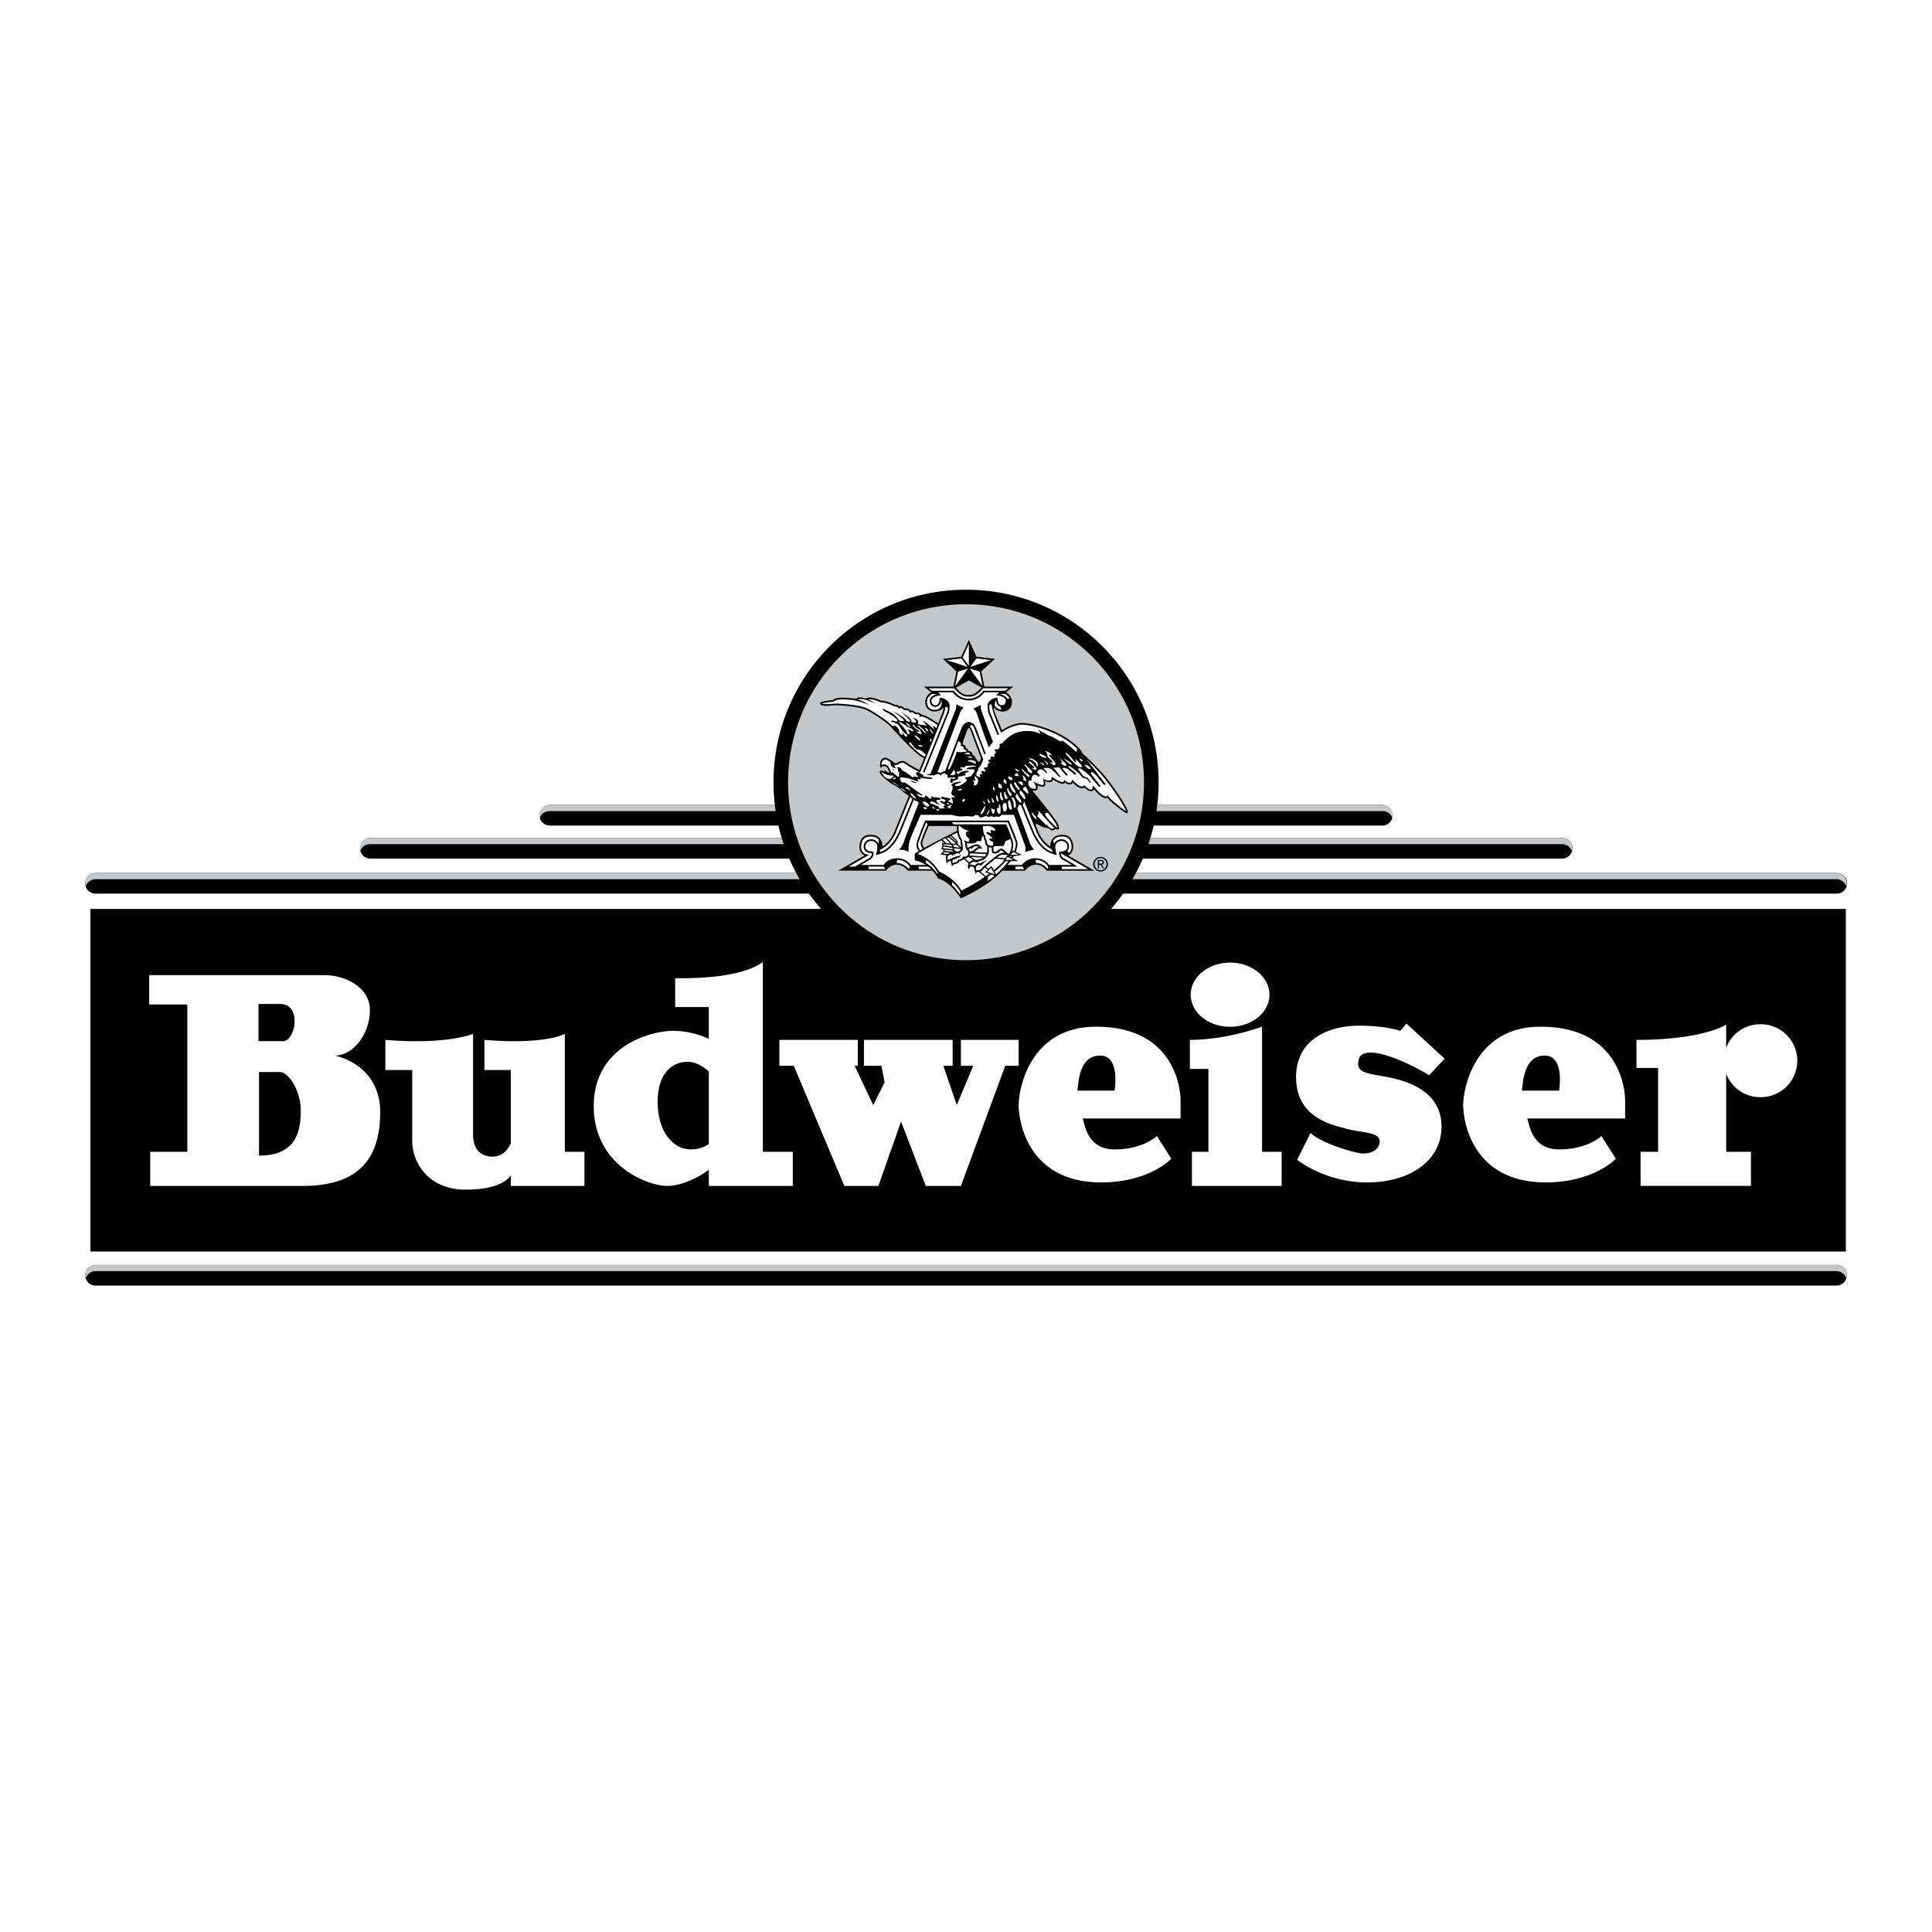 <svg xmlns="http://www.w3.org/2000/svg" width="2500" height="2500" viewBox="0 0 192.756 192.756"><g fill-rule="evenodd" clip-rule="evenodd"><path fill="#fff" d="M0 0h192.756v192.756H0V0z"/><path d="M183.223 87.1h-69.896c.252-.469.482-.95.695-1.441h41.834a1.028 1.028 0 0 0 0-2.058h-41.082c.123-.406.234-.817.33-1.234h22.852a1.03 1.03 0 0 0 0-2.058H115.46c.086-.743.133-1.498.133-2.264 0-10.609-8.6-19.209-19.209-19.209-10.608 0-19.209 8.6-19.209 19.209 0 .766.046 1.521.134 2.264H54.81a1.03 1.03 0 0 0 0 2.058h22.852c.096.417.206.828.329 1.234H36.905a1.03 1.03 0 0 0 0 2.058h41.838c.212.491.444.972.695 1.441H9.533a1.029 1.029 0 1 0 0 2.058h71.18c.376.53.779 1.039 1.207 1.527H9.02v34.181h175.14V90.684h-73.312c.428-.488.83-.997 1.207-1.527h71.17a1.029 1.029 0 1 0-.002-2.057z"/><path d="M14.884 100.219v-2.932h17.494c1.955 0 4.527 1.133 4.527 3.498 0 2.367-1.646 4.529-3.499 4.529 0 0 4.528.822 4.528 5.658s-2.367 7.348-7.718 7.348H14.987v-3.408h3.704v-14.693h-3.807z" fill="#fff"/><path d="M25.792 100.168v3.705h2.47c.617 0 1.132-1.029 1.132-1.955 0-1.338-.72-1.75-1.44-1.75h-2.162zM25.843 115.295c3.807 0 4.167-2.572 4.167-4.527s-1.234-3.809-2.058-3.809h-2.109v8.336z"/><path d="M56.354 114.912v-11.76s-1.955 1.111-8.026.598v3.004h2.634v7.307s-.474 1.338-1.811 1.338c-1.338 0-1.955-.926-1.955-2.162v-10.084s-2.676 1.111-8.747.598v3.004h2.675v7.1c0 2.059 1.543 4.838 5.351 4.838 3.818 0 4.486-1.441 4.486-1.441v1.07h7.347v-3.408h-1.954v-.002zM76.111 114.912V95.949s-1.646 1.75-8.747 1.646v2.881h3.354v3.168c-.661-.303-1.985-.801-3.56-.801-2.264 0-7.923 1.543-7.923 7.512s5.454 7.965 7.306 7.965c1.52 0 3.177-.871 4.178-1.605v1.605h8.376v-3.408h-2.984z" fill="#fff"/><path d="M68.908 114.678c-1.75 0-3.293-1.75-3.293-4.734s1.543-4.012 2.984-4.012c.889 0 1.66.547 2.12.967V114.132c-.375.276-.958.546-1.811.546z"/><path fill="#fff" d="M77.757 103.75v2.584h1.441l5.042 11.986h3.396l2.263-6.422 2.47 6.422h3.499l4.425-11.986h1.338v-2.584h-5.763v2.584h1.236l-1.648 3.918-1.337-3.918h.925v-2.584h-8.849v2.584h1.749l.309 1.654-1.132 2.264-1.852-3.918h.309v-2.584h-7.821zM111.199 114.678c2.883 0 4.221-1.338 4.221-1.338l1.439 2.264s-2.16 2.367-6.996 2.367c-7.307 0-8.232-6.072-8.232-7.719s1.131-7.82 7.717-7.82c8.027 0 8.438 6.482 8.438 7.307v1.852h-9.775c.206.307.307 3.087 3.188 3.087z"/><path d="M107.496 108.812h3.703s.619-3.498-1.439-3.498-2.16 2.573-2.264 3.498z"/><path d="M155.551 114.678c2.881 0 4.219-1.338 4.219-1.338l1.441 2.264s-2.162 2.367-6.998 2.367c-7.305 0-8.232-6.072-8.232-7.719s1.133-7.82 7.719-7.82c8.025 0 8.438 6.482 8.438 7.307v1.852h-9.775c.203.307.307 3.087 3.188 3.087z" fill="#fff"/><path d="M151.846 108.812h3.705s.617-3.498-1.439-3.498c-2.059 0-2.163 2.573-2.266 3.498z"/><path d="M125.916 102.432s-3.5 1.318-7.203 1.318v2.9h1.852v8.262h-1.646v3.408h8.953v-3.408h-1.955v-12.48h-.001zM122.725 102.443c2.17 0 3.93-1.434 3.93-3.201s-1.76-3.201-3.93-3.201-3.928 1.434-3.928 3.201 1.758 3.201 3.928 3.201zM142.586 107.27l1.543-1.646-3.807-3.5-.617.721s-1.441-.514-4.117-.514-6.277 1.131-6.277 5.145 3.5 4.732 5.043 5.145 3.293.309 3.293 1.234c0 .928-.926 1.236-1.646 1.236s-4.219-1.029-5.248-2.059l-1.338 2.676s2.777 2.264 6.998 2.264c4.219 0 7.408-2.162 7.408-5.557 0-3.91-4.115-4.734-5.865-5.043s-2.779-.412-2.367-1.748c.411-1.339 3.704-.31 6.997 1.646zM175.617 102.189a3.634 3.634 0 0 0-3.396 2.342v-2.305s-2.264 1.523-8.951 1.523v2.799h2.16v8.363h-1.75v3.408h11.012v-3.408h-2.471v-7.787a3.638 3.638 0 0 0 3.396 2.342 3.639 3.639 0 1 0 0-7.277z" fill="#fff"/><path d="M183.223 128.26a1.028 1.028 0 1 0 0-2.056H9.533a1.028 1.028 0 1 0 0 2.056h173.69z"/><path d="M9.533 126.82h173.69c.461 0 .846.303.977.721.031-.1.053-.201.053-.309a1.03 1.03 0 0 0-1.029-1.029H9.533a1.03 1.03 0 0 0-1.029 1.029c0 .107.021.209.052.309.132-.418.517-.721.977-.721zM77.307 80.308H54.81a1.03 1.03 0 0 0-1.029 1.029c0 .108.021.211.053.309.132-.417.517-.72.977-.72h22.578a15.813 15.813 0 0 1-.082-.618zM137.955 80.308h-22.496a20.86 20.86 0 0 1-.082.618h22.578c.459 0 .844.304.977.72.031-.098.053-.2.053-.309a1.03 1.03 0 0 0-1.03-1.029zM77.991 83.601H36.905a1.03 1.03 0 0 0-1.029 1.029c0 .108.021.21.052.309.132-.417.517-.72.977-.72h41.282c-.069-.204-.134-.41-.196-.618zM155.855 83.601h-41.082c-.062.208-.127.414-.195.618h41.277c.459 0 .844.304.977.72.031-.098.051-.2.051-.309a1.03 1.03 0 0 0-1.028-1.029zM79.438 87.1H9.533c-.568 0-1.029.46-1.029 1.029 0 .108.021.21.052.309.132-.417.517-.721.977-.721h70.251a19.508 19.508 0 0 1-.346-.617zM183.223 87.1h-69.896c-.111.208-.227.414-.346.617h70.242c.461 0 .846.304.977.721.031-.099.053-.201.053-.309a1.03 1.03 0 0 0-1.03-1.029zM96.382 95.798c9.805 0 17.754-7.949 17.754-17.754 0-9.805-7.949-17.754-17.754-17.754s-17.754 7.95-17.754 17.754c0 9.806 7.949 17.754 17.754 17.754z" fill="#c6c7c9"/><path d="M112.453 80.734c-.191-.447-.998-1.755-2.018-3.048-.914-1.163-2.26-2.373-2.484-2.573 0-.151-.172-.335-.404-.569-1.682-1.68-4.506-2.407-5.576-2.407-.846 0-1.736.527-2.014.706l-.596-1.464c-.121-.304-.23-.575-.189-.792.25.358.695.401.893.401.117 0 .41-.025.641-.256.172-.172.26-.409.26-.705 0-.534-.385-.831-.598-.955l.736-.571h-2.895l-.305-1.519 1.354-1.247-1.828-.212-.767-1.673-.767 1.673-1.828.212 1.354 1.247-.306 1.519h-2.939l.737.571c-.213.124-.597.421-.597.955 0 .296.087.533.259.705a.916.916 0 0 0 .639.256c.198 0 .644-.043.894-.401.041.217-.067.488-.188.792l-.318.8c-.334-.236-1.262-.864-1.671-.865l-.008-.022c-.057-.132-.24-.195-.574-.199-.081-.076-.293-.254-.453-.205a.248.248 0 0 0-.038.017.415.415 0 0 0-.097-.112c-.111-.091-.269-.125-.465-.101-.182-.152-.413-.305-.539-.226l-.014.011c-.091-.089-.237-.162-.456-.157-.124-.065-.812-.41-1.4-.418-.17-.081-1.084-.497-1.506-.208-.388-.127-.77-.182-.938.006 0 0-.231-.008-.387-.027-1.035-.126-1.697-.069-1.969.17-1.258.132-1.259.262-1.259.331a.18.18 0 0 0 .061.135c.165.151.659.123 1.239.073.124-.011.232-.02.288-.02.251 0 2.319.104 3.075.492.74.38 1.963 1.217 2.297 1.571l.201.219c1.093 1.199 2.596 2.791 3.208 3.005l-.476 1.171c-.171-.089-1.071-.558-1.264-.727-.252-.22-.601-.223-.911-.005-.169.118-.236.067-.384-.045-.04-.03-.22-.15-.265-.18-.197-.129-.401-.264-.584-.264a.502.502 0 0 0-.379.2c-.097.124-.189.442-.095.831.038-.086.296-.25.499-.172.227.086.357.476.406.632l-.235-.061-.287-.253.044.191-.42-.107-.062.125c-.061.076.024.285.586.768.412.353.673.488.845.578.072.037.123.063.16.092.048.039.115.082.192.131.152.097.342.219.466.36.123.141.33.285.531.424l.106.074c-.211.523-1.108 2.746-1.376 3.428-.286.726-.723 1.289-1.252 1.623.001-.196-.035-.552-.272-.824-.203-.233-.508-.351-.906-.351-.719 0-1.115.436-1.115 1.226 0 .309.139.683.512.835l-2.632 1.515h4.77c.004-.006.388-.595 1.056-.595.671 0 1.111.588 1.115.595h2.451c.379.407.556.768.559.775 1.233.321 2.277 1.976 2.287 1.992 1.577-.713 2.769-1.521 3.54-2.197l.102.038-.047-.086c.203-.18.379-.362.531-.517h2.26c.004-.006.443-.601 1.115-.601.668 0 1.053.595 1.057.601h4.77l-2.633-1.521c.373-.152.512-.526.512-.835 0-.411-.107-.727-.32-.939-.189-.19-.457-.287-.793-.287-.398 0-.703.118-.906.351-.238.272-.273.627-.273.824-.527-.334-.965-.897-1.252-1.623a68.745 68.745 0 0 0-.234-.592.454.454 0 0 0 .219-.033c.502.382.969.405 1.078.405.137.152.271.228.408.226.154-.001.258-.104.312-.176.158.111.238.111.297.069.098-.071.072-.237-.086-.573-.229-.482-2.121-2.796-2.547-3.316.24.062.402.042.49-.061.1-.115.066-.297.014-.441.381.164.619.181.74.052.113-.121.072-.331.01-.5.279.142.502.173.662.093a.385.385 0 0 0 .182-.206c.529.345.9.471 1.104.375a.26.26 0 0 0 .088-.068c.215.151.404.204.564.156a.411.411 0 0 0 .217-.161c.354.375.664.562.926.555a.431.431 0 0 0 .223-.065c.32.3.57.413.764.345a.34.34 0 0 0 .191-.178c.484.592.883.889 1.188.884a.36.36 0 0 0 .154-.036c.238.392 1.32 1.161 1.396 1.218.352.263.496.366.596.288.075-.06.044-.18-.034-.365z"/><path d="M96.663 67.884l1.261.709c-.625.744-.975.744-1.284.744-.307 0-.652 0-1.268-.727l1.291-.726z" fill="#c6c7c9"/><path d="M92.621 86.465h-.994l.083.251h1.199a2.911 2.911 0 0 0-.288-.251zM87.643 83.749c-.17-.195-.433-.293-.779-.293-.292 0-.519.08-.676.238-.18.18-.271.456-.271.821 0 .106.027.639.57.725l.232.037-2.034 1.185.621.004s.964-.604 1.379-.826a.548.548 0 0 0 .297-.514c-.291-.011-.508-.086-.647-.225a.599.599 0 0 1-.168-.442c0-.453.383-.724.752-.724.21 0 .432.092.58.239a.668.668 0 0 1 .151.228l.03-.406a.85.85 0 0 0-.037-.047zM90.809 79.514c-.237.585-1.099 2.722-1.36 3.387-.358.91-.948 1.58-1.661 1.886l.011.23c.166-.061.279-.117.281-.118l.002-.001.002-.001c.709-.304 1.29-1.179 1.572-1.836.317-.74 1.31-3.208 1.373-3.365-.04-.032-.186-.156-.22-.182zM88.2 86.465h-1.567l.042.25h1.621l-.096-.25zM90.746 86.421c-.014-.026-.353-.625-1.235-.625l-.056.306c.666 0 1.101.478 1.211.613l.104-.251-.024-.043z" fill="#fff"/><path d="M106.059 85.786a.722.722 0 0 1-.377-.758l.012-.068h.07c.48 0 .723-.169.723-.502a.53.53 0 0 0-.152-.38.62.62 0 0 0-.432-.177.669.669 0 0 0-.461.19.505.505 0 0 0-.152.367c0 .397.105.708.107.711l.051.146-.15-.037a3.392 3.392 0 0 1-.629-.229c-.754-.325-1.363-1.238-1.656-1.923-.23-.539-.811-1.967-1.145-2.8a.519.519 0 0 1-.199-.062 2.259 2.259 0 0 1-.168.417c.258.707 1.199 3.278 1.271 3.471.084.223.391.641.391.641-.195-.028-.893.223-.893.223.027-.111.084-.418 0-.641a1117.48 1117.48 0 0 1-1.113-3.079h-1.199c-.107.104-.248.206-.379.198a.232.232 0 0 1-.15-.066.461.461 0 0 1-.27.087.358.358 0 0 1-.232-.1c-.088.044-.252.109-.396.064a.281.281 0 0 1-.141-.099c-.168.09-.494.238-.652.146a.19.19 0 0 1-.092-.174l-.334-.056-.139.125c-.084.083-.641 0-.641 0-.252.029-.642.029-.642.029-.362.028-.947-.153-.947-.153H91.85s-.919 2.048-1.087 2.577c-.167.53-.111 1.115-.111 1.115s-.501-.279-.975-.195c0 0 .362-.362.501-.809.13-.415 1.324-3.467 1.486-3.881-.074-.092-.146-.156-.177-.159 0 0-.183-.046-.321-.144-.148.369-1.056 2.623-1.357 3.325-.293.685-.903 1.598-1.656 1.923a3.392 3.392 0 0 1-.629.229l-.15.037.051-.146c0-.003.106-.313.106-.711a.512.512 0 0 0-.151-.367.67.67 0 0 0-.461-.19.622.622 0 0 0-.432.177.528.528 0 0 0-.153.38c0 .138.039.243.12.324.117.117.326.178.605.178l.083.068a.725.725 0 0 1-.377.758c-.257.137-.629.361-.874.511h2.265c.102-.156.502-.668 1.356-.668.854 0 1.254.513 1.356.668h1.519a3.427 3.427 0 0 0-1.056-.448l-.064-.015v-.669l.395-.24c-.089-.125-.228-.362-.228-.633 0-.368.756-2.168.843-2.373l.021-.051h8.352l.023.049c.086.193.842 1.894.842 2.263 0 .296-.119.655-.172.801l.58.316-.789.12-.105.191.574.306h-.752a7.648 7.648 0 0 0-.334.384h1.439c.102-.156.502-.668 1.355-.668.855 0 1.254.513 1.357.668h2.264a19.357 19.357 0 0 0-.873-.512z" fill="#fff"/><path d="M100.209 85.739l-.889-.074c-.131.101-.695.562-.865.721l-.002.002-.002.001-.104.089.279.185.287-.274.238.436c.414-.332.732-.626.986-.911h-.049l.121-.175zM94.096 85.161l.435.043v.002a.598.598 0 0 1 .351-.117l-.666-.065-.12.137zM100.918 84.188l-.002-.008c0-.077-.051-.256-.127-.482a1.564 1.564 0 0 1-.359.171c-.062.021-.166.109-.166.171 0 .129-.158.36-.172.382-.064-.027-.52-.018-.859.006a.953.953 0 0 1-.133.077c.008.116.025.335.025.437.035.035.16.045.219.045.035 0 .084-.042.145-.094.059-.049.131-.11.23-.172.221-.139.449.049.549.177l.252.21.152.075c.193-.352.275-.686.246-.995zM96.774 85.148a.907.907 0 0 1-.053.198l1.522.113c.064-.083.127-.181.193-.264l-1.662-.047zM96.844 85.48l.488.324c.098-.01.262-.039.289-.048.131-.034.434-.114.504-.167l.014-.013-1.295-.096zM98.484 84.423c-.137-.096-.172-.277-.199-.425-.018-.085-.033-.173-.064-.212a.391.391 0 0 1-.076-.255c-.004-.077-.018-.103-.061-.137-.004-.004-.002-.002 0 0-.029.015-.09.136-.137.229l-.07.315-.076-.011c-.176-.025-.342-.003-.357.032-.07.176-.391.19-.771.19h-.01a.53.53 0 0 1-.191-.039c.004.037.004.07.004.095 0 .08.021.276.063.391l.443-.222c.411-.209.723-.16.928.147l.1.149-.18-.02c-.096-.01-.207 0-.229.021-.062.091-.33.274-.412.328l-.004.003 1.291.066c.022-.147.024-.408.008-.645zM100.715 85.438l-.002.003.166.088.066-.106-.23.015zM101.09 85.008l-.262.297.818-.055-.556-.242zM92.548 82.244l-.141-.209c-.245.582-.808 1.982-.808 2.257 0 .232.13.443.205.546l.256-.151c-.08-.111-.21-.327-.21-.562 0-.316.698-1.881.698-1.881z" fill="#fff"/><path d="M100.541 82.035h-5.584l.181.209h5.261l.021.051c.068.16.664 1.571.664 1.886v-.008a1.7 1.7 0 0 1-.127.795l.098-.11.133.057c.051-.142.16-.472.16-.734 0-.275-.807-2.146-.807-2.146zM94.666 83.544l-.034.03h-.191l.53.599h.403l-.708-.629zM95.412 83.958l-.582-.557-.069.06.658.586-.007-.089zM95.474 84.298h-.414l.142.213.545.061-.273-.274zM95.202 84.637l-.043.086.3.252c.097-.027.164-.042.205-.043.037-.007.138-.105.229-.218l-.691-.077z" fill="#fff"/><path d="M95.81 83.826c-.163-.189-.249-.478-.294-.754-.185.077-.38.164-.581.258l.598.571.027.307.337.337-.087-.719z" fill="#fff"/><path d="M95.469 82.411h-2.812c-.265.595-.639 1.507-.639 1.713 0 .198.122.389.188.478.547-.319 2.922-1.552 3.287-1.701a4.297 4.297 0 0 1-.024-.49z" fill="#c6c7c9"/><path d="M94.322 83.629l-.289.148.415.349.342.032-.468-.529zM94.907 84.295l-.784-.073.012.1.896.161-.124-.188zM94.125 84.447l-.049.18.941.099.055-.109-.947-.17zM95.024 84.853l-.795-.083.018.132.886.07-.109-.119zM96.628 85.488a.535.535 0 0 1-.38.15l.47.395a.634.634 0 0 1 .231-.176c.033-.011.095-.02.187-.031l-.508-.338zM98.283 87.019l.262-.26-.293-.193c-.084.08-.168.166-.201.221-.049.083-.145.133-.24.163l.551.463c.111-.078.225-.157.336-.239l-.415-.155zM99.986 85.275a3.201 3.201 0 0 0-.162.041 5.86 5.86 0 0 0-.357.235l.824.068.203-.295.072.037.035-.056-.615-.03zM100.535 85.488l-.207.301h.772l-.565-.301z" fill="#fff"/><path d="M97.676 87s-.141-.007-.164-.006c-.037.019-.186.123-.229.25a.57.57 0 0 0-.033-.36l.002.002c-.061-.062-.068-.18-.059-.292l-.123-.104a.847.847 0 0 1-.185-.062c-.026.002-.099.073-.15.16l-.107.181-.047-.205a.577.577 0 0 1 .064-.431l-.507-.426c-.129.149-.331.202-.432.219-.075.223-.367.281-.515.311l-.01.002c-.051.011-.174.129-.184.208-.002-.014-.138-.36-.138-.587 0-.007-.001-.003-.001 0a1.218 1.218 0 0 0-.311.168l-.107.085-.027-.135c-.009-.045-.081-.461.013-.649.002-.004.001-.001 0 0l-.589-.069.286-.321-.022-.184-.187-.02.1-.366-.036-.288.25.023-.315-.265a48.365 48.365 0 0 0-2.365 1.345c.426.151 1.504.628 2.144 1.77.215.093 1.604.731 2.234 1.905a21.537 21.537 0 0 0 2.328-1.376L97.676 87zM98.885 86.596l-.375.373.726.27-.351-.643zM100.338 85.914a8.14 8.14 0 0 1-1.104 1.06l.145.265c.762-.682 1.139-1.209 1.217-1.324h-.258v-.001zM105.371 82.238c-.078-.165-.371-.568-.734-1.041-.117-.179-.537-.153-.295.231.223.271.523.62.799.881.209.198.311.26.355.279-.004-.044-.027-.144-.125-.35zM105.025 82.43a8.287 8.287 0 0 1-.525-.557c-.211-.229-.795-.897-.879-.981s.041.125-.021.292-.125.251-.125.251.863.817.971.988c-.045-.083-.033-.205-.086-.306.275.523.543.562.635.561.088 0 .15-.067.184-.113a2.912 2.912 0 0 1-.154-.135zM95.295 68.462l.29-1.445.994-.323-1.284 1.768zM95.914 65.69l.614.846-2.079-.676 1.465-.17zM96.747 66.694l.993.323.291 1.445-1.284-1.768zM96.798 66.536l.614-.846 1.465.17-2.079.676zM96.663 66.437l-.615-.846.615-1.34v2.186zM96.098 74.734l.053-.095c.024-.044.019-.069.012-.083-.031-.068-.345-.151-.345-.151l.055-.099c.022-.042.002-.107-.009-.147-.001.003-.003.007 0 0a.814.814 0 0 0-.24-.229l-1.062 2.788c.032.009.071.023.116.038.125.042.605-1.295.647-1.358.042-.062.062-.167.104-.313.042-.146.167-.062.271-.042s.606-.042.746-.066c.02-.145-.348-.243-.348-.243z" fill="#fff"/><path d="M96.954 73.176c-.128-.354-.222-.533-.281-.532h-.023c-.061-.001-.155.177-.28.531 0 0-.222.653-.328.939a.317.317 0 0 1 .013.175c.323.042.288.278.277.338.124.049.262.146.281.295.405.049.446.366.438.408.102.049.264.154.285.318.066.078.195.239.273.381a.61.61 0 0 0 .098-.048c.105-.062.127-.167.146-.292.006-.028.014-.044.023-.052-.214-.564-.786-2.081-.922-2.461z" fill="#c6c7c9"/><path d="M100.67 69.585c-.057-.114-.258-.278-.367-.345h-.555c.201.048.594.24.689.403.079.133.315.106.233-.058zM93.907 69.791c-.014.261-.083.457-.207.58a.537.537 0 0 1-.396.152.508.508 0 0 1-.369-.147.639.639 0 0 1-.174-.454c0-.43.503-.614.772-.678h-.569c-.188.117-.479.36-.479.783 0 .25.071.448.21.587a.75.75 0 0 0 .521.207c.073 0 .186-.006.308-.039-.001.001.597-.156.383-.991zM98.078 68.669c-.639.772-1.029.835-1.438.835-.408 0-.799-.063-1.438-.835h-2.537l.313.244h2.198c.004.008.481.801 1.463.801.983 0 1.459-.794 1.463-.801h2.203l.309-.244h-2.536zM99.807 70.502a.495.495 0 0 1-.227-.131c-.113-.113-.18-.284-.201-.512-.092.139-.145.48-.145.48.139.329.459.446.682.472l-.109-.309zM99.232 82.676c-.061-.092-.291-.193-.486-.265h-.682c.014.407.076.79.135.84.104.083.107.188.111.273.004.07.008.115.041.157.057.071.076.175.098.285.027.14.055.284.152.333.195.098.299.139.502.014a.75.75 0 0 1-.037-.19c0-.083.055-.111.055-.111s-.166-.028-.307-.14c-.139-.111-.139-.111-.055-.195s.307.028.307.028c-.168-.251-.475-.474-.613-.529s-.057-.14.084-.14c.139 0 .361.112.361.112s-.055-.083-.055-.251c0-.167.223-.028.361 0s.14-.054.028-.221zM97.082 84.513c.01.012.016.025.02.039.004.022-.01.044-.033.049s-.045-.01-.049-.033a.047.047 0 0 0-.014-.017l-.047.023c.023.02.043.043.049.071.004.023-.011.045-.034.049s-.045-.01-.049-.033c-.002-.01-.024-.028-.052-.044l-.234.117a.46.46 0 0 1 .132.237l.334-.115c.152-.102.33-.235.359-.277.037-.056.109-.082.184-.092-.179-.128-.398-.056-.566.026z" fill="#fff"/><path d="M96.663 83.872c.084-.112.084-.139 0-.223-.083-.083-.383-.333-.271-.333s-.195-.334.084-.334c.278 0 .083-.111.083-.111s-.608-.18-.771-.459h-.151c-.002.261.018 1.004.314 1.322l.018.02.119.979-.001.002.001.001h-.003l-.017.023c-.079.109-.22.281-.342.329.01.02.017.043.017.068a.042.042 0 0 1-.042.042.042.042 0 0 1-.042-.042.088.088 0 0 0-.021-.052c-.054.01-.162.041-.251.066l-.125.035a.16.16 0 0 1 .021.077c0 .023-.019.042-.042.042s-.042-.019-.042-.042a.095.095 0 0 0-.022-.054c-.037.01-.073.018-.104.024.024.02.045.044.051.073a.042.042 0 0 1-.033.049.04.04 0 0 1-.049-.032c-.003-.016-.047-.046-.089-.063a.042.042 0 0 1-.014-.009.213.213 0 0 1-.046-.004c-.078-.02-.259.023-.323.151-.039.077-.032.253-.014.4.105-.07.262-.147.385-.147.115-.123.313-.164.364-.175a1.12 1.12 0 0 1 .331-.087c.042-.005.197-.102.296-.226-.067.083-.141.333-.255.384l.001.01a.042.042 0 0 1-.042.042.042.042 0 0 1-.041-.038c-.052.008-.119.03-.174.05a.134.134 0 0 1 .006.04.042.042 0 0 1-.042.042.042.042 0 0 1-.042-.042l-.001-.011a.57.57 0 0 0-.049.014.164.164 0 0 1 .009.05.042.042 0 0 1-.042.042.042.042 0 0 1-.042-.042c0-.007-.002-.014-.004-.021-.093.039-.191.101-.191.182 0 .077.007.167.017.253a.219.219 0 0 1 .106-.057l.011-.002c.122-.024.377-.075.396-.233l.009-.068.068-.005c.003 0 .339-.028.43-.254l.026-.064.068.013c.014.002.339.062.426-.223.076-.247-.002-.326-.084-.411a.703.703 0 0 1-.062-.07c-.106-.141-.128-.489-.128-.552 0-.09-.004-.173-.065-.204l.01-.02c-.07-.056-.052-.161-.056-.166.002.002.258.166.466.166h.01c.288-.004-.092-.004-.008-.115zM100.148 85.021l-.008-.011c-.002-.002-.18-.242-.334-.146a1.377 1.377 0 0 0-.121.086.168.168 0 0 1 .027.091c0 .023-.018.042-.041.042s-.041-.019-.041-.042a.085.085 0 0 0-.012-.037.133.133 0 0 0-.021.019c-.088.074-.158.133-.254.133-.1 0-.25 0-.334-.084a.197.197 0 0 1-.055-.139c0-.085-.012-.259-.02-.376a.54.54 0 0 1-.279-.046c.014.246.018.657-.082.781-.035.044-.072.097-.109.147a1.296 1.296 0 0 1-.24.285c-.09.067-.289.123-.504.178l-.059.016c.008.019.014.04.014.063s-.018.042-.041.042-.043-.018-.043-.042a.078.078 0 0 0-.012-.041 1.434 1.434 0 0 1-.053.009c.008.019.014.04.014.063s-.02.042-.043.042a.043.043 0 0 1-.041-.042.105.105 0 0 0-.02-.052l-.033.004a.165.165 0 0 1 .021.079c0 .023-.02.042-.041.042a.043.043 0 0 1-.043-.042c0-.025-.018-.052-.033-.069l-.018.002a2.833 2.833 0 0 0-.289.038.51.51 0 0 0-.254.302c.062-.048.135-.076.211-.038.11.055.342.101.389.009.07-.141.244-.155.383-.166.064-.005.145-.011.172-.031.111-.084.561-.284.578-.295-.004.002-.371.348-.479.429-.008.006-.018.011-.027.016.01.019.016.04.016.063s-.02.042-.043.042a.043.043 0 0 1-.041-.042.081.081 0 0 0-.01-.036l-.059.011c.01.02.016.042.016.066 0 .023-.018.042-.041.042s-.043-.019-.043-.042a.11.11 0 0 0-.023-.058h-.002c-.104.008-.219.017-.248.074a.234.234 0 0 1-.113.111c-.027.13-.035.266-.012.294h-.002a.186.186 0 0 1 .047.09.153.153 0 0 1 .09-.031c.135 0 .35-.039.402-.126.086-.145.393-.403.434-.438.053-.048.842-.701.979-.811.143-.114.416-.278.428-.285l.008-.005.012-.003c.121-.034.287-.077.439-.097l-.059-.038zM98.865 87.256c-.1.074-.201.146-.301.217v.427c.246-.183.467-.361.664-.531l-.363-.113zM94.991 87.985v.327c.369.35.652.726.815.963v-.282c-.201-.396-.501-.733-.815-1.008zM92.379 85.798v.296a3.41 3.41 0 0 1 1.17 1.146v-.195a3.623 3.623 0 0 0-1.17-1.247zM106.635 83.693c-.158-.158-.385-.238-.676-.238-.348 0-.609.099-.781.293a1 1 0 0 0-.098.139l.094.309c.119-.291.434-.462.729-.462.203 0 .408.084.551.226a.695.695 0 0 1 .201.498c0 .182-.057.33-.168.442l.166.205c.238-.191.252-.511.252-.59-.001-.366-.091-.642-.27-.822zM104.928 84.738c-.666-.325-1.215-.973-1.555-1.837-.217-.55-1.201-2.993-1.23-3.007.01.134-.002.306-.113.389.336.834.908 2.244 1.137 2.778.281.657.861 1.533 1.57 1.836l.004.001.002.001c.002.001.125.062.301.126l-.116-.287zM105.941 86.715h2.633l-2.734-1.59a.544.544 0 0 0 .297.514c.416.222 1.379.826 1.379.826h-1.574v.25h-.001zM104.547 86.421c-.014-.026-.354-.625-1.236-.625l.057.306c.662 0 1.055.472 1.158.613l.045-.251-.024-.043zM102.051 86.465h-.748v.25h.853l-.105-.25zM103.328 81.457c-.084-.104-.229-.208-.271-.313-.041-.104-.146-.083-.104.042.041.125.166.313.271.418.104.104.209.188.209.188s-.021-.23-.105-.335zM102.555 78.908c-.041-.146-.125-.272-.188-.376-.062-.104-.209.021-.209.021s-.166.146-.084.229c.084.084.252.209.252.209.104.125.166.188.229.188.064 0 .043-.125 0-.271zM102.283 79.513a1.36 1.36 0 0 0-.418-.605c-.166-.126-.166.229-.104.313.062.083.23.292.355.438s.23.064.167-.146zM101.887 79.931c-.041-.167-.238-.434-.334-.627-.125-.25-.23.063-.209.209.021.146.23.355.375.502.146.147.209.084.168-.084zM101.344 80.14c-.021-.125-.145-.489-.271-.585-.084-.062-.146.042-.105.146.043.104.127.271.146.397.021.125.021.23.021.376s.188.125.209.021.021-.229 0-.355zM100.883 80.287c-.02-.23-.145-.418-.145-.418-.127-.104-.146.084-.168.188-.021.105.062.397.084.522s.188.251.271.188c.085-.062-.021-.25-.042-.48zM100.34 80.14c-.188-.146-.291.104-.291.23s-.021.376.082.543c.105.167.314-.063.314-.188s.028-.481-.105-.585zM99.797 80.37c0-.083-.166-.167-.146 0 0 0 .062.439-.166.209 0 0-.043.355.041.48s.252.23.293-.021c.04-.25-.022-.584-.022-.668zM99.232 80.663c-.082.251-.334-.083-.334-.083.021.418.125.69.252.585.125-.105.082-.502.082-.502zM98.502 81.248c.188-.105.23-.481.23-.481-.105.084-.418.585-.23.481zM97.916 81.227c.271-.125.439-.878.439-.878-.187.126-.71 1.003-.439.878zM98.062 79.848s.084.376.189.376c.104 0-.042-.209-.189-.376zM98.523 79.66s.041.522.188.46c.146-.063-.063-.293-.188-.46zM98.961 79.576s-.041.46.146.501c.188.043-.062-.396-.146-.501zM99.566 79.66c-.02-.125-.125-.397-.188-.271 0 0-.02.438.168.564.188.125.042-.168.02-.293zM100.027 79.597c-.084-.146-.105-.334-.105-.418s-.104-.23-.125-.083c0 0-.084.522.105.689.188.168.209-.042.125-.188zM100.508 79.534c-.041-.146-.188-.25-.188-.375 0-.126-.146-.23-.146-.063 0 .168.041.48.146.585.104.104.229 0 .188-.147zM100.883 79.179c-.082-.125-.229-.271-.25-.418s-.146-.125-.146 0c0 .146.125.501.293.606.167.105.187-.063.103-.188zM101.219 78.803c-.084-.146-.252-.397-.271-.522-.021-.125-.168-.167-.168.021 0 .231.168.627.418.773.249.146.105-.126.021-.272zM101.656 78.573c-.082-.104-.271-.355-.312-.459s-.188-.062-.188.042c0 0 .209.439.418.606.209.167.166-.084.082-.189zM101.971 78.009c-.084-.063-.396 0-.396 0s.229.271.396.334c.166.063.084-.271 0-.334zM102.346 77.716c-.082-.104-.125-.376-.354-.334 0 0 .271.355.02.355 0 0 .209.104.293.208.084.106.125-.124.041-.229zM102.639 77.299c-.125-.063-.48-.376-.521-.46-.043-.083-.189-.146-.168-.021 0 0 .459.564.605.669s.209-.126.084-.188zM102.91 76.881c-.125-.146-.521-.46-.564-.564-.041-.104-.166-.062-.125.042 0 0 .418.418.314.585 0 0 .229.146.334.188.104.041.166-.105.041-.251zM102.848 76.024c-.084-.083-.271-.042-.146.104.098.112.689.48.48.48h-.209s.293.355.439.126c.067-.103-.48-.627-.564-.71zM103.537 76.149c-.084-.188-.605-.606-.918-.439 0 0 .709.209.793.585.084.376.209.042.125-.146zM103.727 76.045s.396.397.438.251c.042-.147-.272-.168-.438-.251zM104.039 75.836s.586.334.355.501c.001 0 .502-.167-.355-.501zM104.688 75.397c-.146-.188.271-.042.271-.042-.105-.272-.689-.439-.689-.439l.229.313s-.041.167.062.292c.105.125.377.313.439.48.062.167-.293.063-.293.063s.461.376.586.23c.125-.145-.461-.709-.605-.897zM105.648 75.606s.605.606.125.481c0 0 .48.459.605.292s-.626-.689-.73-.773zM106.086 75.606s.545.669.816.669-.523-.439-.816-.669zM107.904 76.358c-.125-.167-.627-.668-.627-.668s.271.71-.166.167c-.439-.543-.857-.919-.773-.627 0 0 1.045 1.212 1.336 1.274.293.063.355.022.23-.146z" fill="#fff"/><path d="M103.705 75.167s0 .376.564.417c.563.043-.564-.417-.564-.417zM101.26 77.257c-.146.188.396.188.396.188s-.142-.515-.396-.188zM100.592 77.466c-.105.25.396.522.418.272.019-.251-.418-.272-.418-.272zM100.195 77.696c-.252.418.207.501.207.501.084-.313-.207-.501-.207-.501zM99.65 78.134c-.188.627.314.501.314.501.063-.354-.314-.501-.314-.501zM101.238 76.651s.146.334.377.313c.231-.021-.377-.313-.377-.313zM99.107 78.448s-.104.418.084.397c.188-.021-.084-.397-.084-.397zM97.248 77.403v.313c.293.418-.272.042-.272.042.397.355.125.585.125.585.377.084.418-.167.48-.418.064-.25-.333-.522-.333-.522zM96.768 75.167c-.063-.188-.585.021-.585.021.313.084.647.167.585-.021zM96.934 75.543c-.146-.167-.459 0-.459 0 .355.042.607.167.459 0zM97.354 76.066c-.084-.271-.691-.23-.691-.23-.25.104.125.146.355.23.23.083.418.271.336 0zM95.117 76.818s-.125.355-.334.502c0 0 .459.104.522-.126.063-.23-.188-.376-.188-.376zM95.618 78.845c.334.083.376-.146.376-.146s-.71.062-.376.146zM96.245 79.702s-.313.042-.23.209c.084.167.314.062.23-.209zM94.908 80.308c-.125-.083-.313.25-.48.042 0 0 .292.397.376.293.084-.105.021-.209.021-.209s.208-.043.083-.126zM92.693 80.308c-.188-.313-.564-.355-.564-.355-.188.104.083.271.188.417.104.147.477.107.376-.062zM92.254 80.517c-.125-.042-.125.125-.125.125s.121.031.104.083c-.016.052.146 0 .251-.063.104-.062-.105-.104-.23-.145zM93.006 80.496s.062.271.251.188c0 0-.104-.272-.251-.188zM93.382 80.746s.167.23.292.104c.126-.124-.187-.145-.292-.104zM94.469 80.099s.042.146.167.146.084-.188-.167-.146z" fill="#fff"/><path d="M107.441 74.677c-1.645-1.646-4.424-2.372-5.471-2.372-.943 0-1.994.726-2.004.733l-.086.06s-.955-2.272-.922-2.673c.004-.216-.256-.188-.252 0 .01.475.051.591.162.846l.807 2.001-.156.062c-.369-.913-.775-1.927-.805-1.997-.113-.26-.174-.402-.174-.912 0-.554.59-.776.902-.816l.094.083c0 .267.055.455.16.562.07.069.162.103.279.103.297 0 .377-.272.377-.434 0-.429-.783-.536-.791-.537l-.174-.022.311-.297h-1.49a1.892 1.892 0 0 1-1.569.815 1.894 1.894 0 0 1-1.569-.815h-1.49l.31.297-.173.023c-.008.001-.79.108-.79.537 0 .132.046.258.125.336a.34.34 0 0 0 .251.098c.291 0 .438-.224.438-.665l.094-.083c.313.04.904.262.904.816 0 .51-.062.652-.175.912-.03.07-2.343 5.764-2.343 5.764l-.129-.104 2.319-5.726c.087-.2.168-.379.154-.595-.014-.216-.279-.202-.28 0-.001.203-.098.482-.211.767l-2.271 5.617-.155-.063c0-.002-1.086-.587-1.303-.776-.194-.17-.457-.167-.705.006-.163.114-.285.114-.39.071-.043.161.099.25.099.25l-.021.104c-.519-.134-.501-.481-.474-.615l-.051-.033c-.168-.11-.359-.236-.492-.236a.337.337 0 0 0-.248.136c-.061.077-.119.212-.097.435.096-.077.239-.109.431-.036.299.115.458.607.513.789.058.026.058-.085.146-.032.117.071.339.319.564.449l.083-.062v-.397s-.021-.063-.105-.104c-.006-.003-.014-.426-.146-.397a.46.46 0 0 1 .397.083c.084.063.146.209.146.209s.125.083.292.167c.167.083.564.396.689.501.125.105.146-.062.292-.021s.376.042.376.042-.25-.23-.25-.355.188-.188.292-.125c.104.062.146.167.251.188.104.021.188.084.188.084s-.104.146.104.167c.209.021.522.062.522.062s.209.063.271.063c.063 0 .021.104-.104.104-.209 0-1.024-.083-1.107-.146 0 0 .188.292-.188.167-.376-.125-.063.021-.063.021l.083.251s-.312-.134-.696-.255c-.404-.127-.885-.238-1.164-.163 0 0 .062.418.229.48s.063-.104.272 0 1.421 1.065 1.629 1.149c.209.083.105.209-.042.125-.146-.083-.459-.188-.459-.188l.314.346.041-.012s.167.042.376.062c.209.021.105-.021.167-.146.062-.125.104 0 .251.104.146.104.125.167.292.167.167 0 .021-.146.062-.209.042-.062.146.042.209.062.062.021.271 0 .501.042.23.042.271.188.209.188s-.209.042-.355.062c-.146.021 0 .146.021.23s.292.188.292.188-.083.063-.271-.021-.271-.167-.502-.251c-.229-.083-.292.23-.146.23s.292.042.292.042.146.125.293.146c.146.021.208.104.229.229.021.125.313 0 .481.042.167.042.125 0 .042-.083-.083-.083-.125-.146-.062-.167s.083-.042.083-.042.104-.125-.021-.146c-.125-.021-.209-.104-.376-.188-.167-.083 0-.105.104-.105s.167.063.25.105c.083.042.021-.146.167-.146.146 0-.104-.125-.313-.167-.209-.042-.125-.272-.021-.23.104.042.459.104.689.146.23.042.063.229-.083.25s.146.146.271.209c.125.063.188.104.188-.021s-.125-.334-.146-.46c-.021-.125.104-.062.23-.062.125 0 .083-.146 0-.146s-.209-.083-.251-.23c-.042-.146.104-.25.104-.418 0-.167.083-.292-.062-.376-.146-.084.083-.167.167-.251.083-.083.439-.104.564-.146.125-.042.272.084.167.084s-.292.125-.459.167c-.167.042-.126.188-.042.188.083 0 .229.021.438-.062.209-.084.564-.355.627-.439.062-.083.083-.125-.062-.209-.146-.083-.125-.125-.021-.125s.25-.104.418-.104c.167 0 .314-.334.418-.48.104-.146.021-.251-.084-.251h-.522c-.083 0-.188-.062-.083-.125.104-.062.438-.104.793-.146.355-.042-.166-.125-.355-.104-.188.021-.584 0-.626.083-.042.083-.125.146-.313.083-.188-.062-.209.125-.084.146.125.021.167.042.104.104s-.146.104-.271.167c-.125.062-.355-.042-.292.104.062.146.23.167.23.167.021-.229.564-.334.731-.334.167 0 .355.105.25.105-.104 0-.146.083-.292.104-.146.021.021.167-.063.23s-.543.146-.647.125-.063.125-.063.209-.146.146-.292.167c-.146.021-.188.063-.25.167-.063.104-.104.167-.209.042-.104-.126.042-.23.042-.355 0-.125.209.062.292.042.083-.021.125-.084.125-.146s-.355 0-.48 0h-.292s.042-.104 0-.23-.167-.083-.209-.146a.28.28 0 0 1-.033-.101c-.099.02-.272.068-.371.183 0 0-.07.083-.071.081l-.062-.09c-.005-.006-.111-.154-.422.001-.148.074-.234.094-.297.07a.125.125 0 0 1-.059-.046l-.002.001c-.221.125-.559-.06-.599-.073.076.023.294-.015.435-.044.217-.555 2.438-6.234 2.519-6.419.083-.195.056-.529.056-.529s.474.306.724.334c0 0-.279.334-.307.417-.026.08-2.083 5.498-2.294 6.055a.407.407 0 0 1 .317.069.95.95 0 0 1 .44-.183c.166-.438 1.447-3.811 1.654-4.329.17-.426.515-.582.708-.583h.002c.193.001.539.157.708.583.121.301.602 1.562.984 2.568l-.125.11c-.383-1.004-.908-2.311-1.016-2.615-.092-.268-.256-.357-.269-.366 0 0-.204.132-.146.203.064.079.171.217.312.605.168.467.994 2.651 1.002 2.673 0 0-.197.42-.238.524-.041.104-.084.23-.146.23s-.125.062-.125.188c0 .125 0 .167-.062.208-.062.042-.105.125-.125.314-.021.188.229.271.375.271s-.041-.084-.041-.209c0-.126.062-.084.188-.084s.041-.062-.021-.209c-.062-.146.146-.125.293-.042.146.084.125-.125.021-.25-.105-.126-.062-.146.062-.146s.271-.084.271-.084c-.084-.501.271-.376.271-.376-.334-.251-.209-.334-.104-.334.104 0 .146-.104.146-.104-.146-.125.041-.23.145-.209.105.021.252.042.209-.042-.041-.083 0-.271.062-.271.064 0 .127-.104-.02-.251s.125-.167.291-.167c.168 0 .189-.376.189-.376-.105-.188.209-.188.209-.188s.521-.627 1.211-.982 1.84-.334 2.404-.083-.043-.313-.043-.313.543.209.814.418c.273.209.461.146 1.088.543s.521.084.521.084.961.689 1.275 1.045c.243.262.233-.045.217-.218z" fill="#fff"/><path d="M92.588 79.2c-.083-.042-.25-.188-.25-.188s-.146-.063-.167 0c0 0 .104.397.543.292-.001 0-.042-.062-.126-.104zM89.768 78.218l.209.167s.062-.02-.209-.167zM90.458 78.469s.083.146-.23.125c0 0 .376.083.606.334-.001.001-.063-.292-.376-.459zM91.125 79.304c-.104-.125-.334-.188-.334-.188s.209.522.647.564l-.313-.376zM88.995 78.051s.501.25.627.396c.125.147-.209-.375-.627-.396zM89.831 78.615s.355.355.564.376c0 0-.3-.314-.564-.376zM112.299 80.8c-.182-.428-.998-1.746-1.994-3.011-.613-.78-1.424-1.583-1.953-2.081.604.746 1.76 2.292 1.893 2.426.168.167-.062.23-.145.125-.084-.104-.627-.794-.92-1.086s-.418-.063-.314.062c.105.125.648.815.836 1.065.189.251-.02.23-.146.084-.125-.146-.521-.585-.646-.773-.127-.188-.857-.794-1.023-.899-.168-.104-.398-.042-.293.084.104.125.355.46.459.585.105.125.334.167.418.209.084.042.25.313.334.376s-.021.209-.084.104-.104-.146-.188-.251-.23-.188-.375-.188c-.146 0-.355-.292-.461-.417-.104-.125-.564-.48-.855-.689-.293-.209-.293.021-.189.062.105.042.564.459.67.543.104.084-.043.251-.146.126-.105-.126-.627-.544-.795-.606-.166-.062-.396-.062-.355.042.043.104.355.438.439.543s0 .23-.125.104c-.125-.125-.418-.48-.543-.627-.127-.146-.146-.188-.271-.146-.127.042-.461 0-.377.083.084.084.48.627.605.752.125.126.043.209-.125.042-.166-.167-.586-.585-.795-.731-.207-.146-.752-.083-.752-.083l.293.292c.105.104.209.397-.125.062-.334-.334-.586-.25-.711-.062s.084.335.168.376-.043.271-.125.167c-.084-.104-.293-.25-.502-.104s-.168.543-.168.543c-.182-.071-.271-.042-.271-.042-.188.689.355.804.355.804.271.079.326.036.344.014.068-.079-.021-.322-.102-.462l-.143-.243.252.126c.584.292.721.215.75.185.08-.084.029-.434-.07-.605.33.212.646.234.787.165.113-.055.135-.343.135-.343l.121.082c.711.483.959.461 1.033.429.041-.018.062-.209.062-.209l.121.098c.199.16.371.226.492.189.123-.036.215-.31.215-.31l.098.109c.432.486.711.587.869.587.119-.001.23-.133.23-.133s.418.5.711.423c.113-.03.156-.405.156-.405s.818 1.095 1.266 1.101c.09.001.127-.041.127-.041l.08-.111.062.123c.193.39 1.666 1.449 1.758 1.5a1.196 1.196 0 0 0-.052-.134z" fill="#fff"/><path d="M107.654 75.668s.146.272.293.272.104-.167-.293-.272zM108.197 76.296s.23.375.521.439c.294.062-.144-.46-.521-.439z" fill="#fff"/><path d="M97.9 70.857c-.082-.195-.055-.529-.055-.529s-.475.307-.725.334c0 0 .279.334.307.418.016.045.604 1.864 1.221 3.488l.418-.557c-.593-1.513-1.125-3.06-1.166-3.154z"/><path d="M89.022 77.369c-.516.055-1.115-.362-1.115-.362.711 1.253 1.24.459 1.24.459l-.125-.097zM89.245 77.549c-.056.125-.209.153-.209.153.042.07.321.014.321.014s-.056-.292-.112-.167z" fill="#fff"/><path d="M91.376 78.03c-.188-.021-.543-.188-.543-.188.314.418.731.209.543.188z"/><path d="M93.538 72.339c-.658-.469-1.416-.901-1.624-.859-.022.048-.203.024-.203.024a.203.203 0 0 1 .061-.134c-.001-.004-.001-.008-.003-.011-.004-.01-.086-.107-.486-.107-.103-.103-.283-.221-.338-.204l-.195.05a.27.27 0 0 0-.097-.177c-.082-.064-.241-.089-.407-.063-.135-.116-.327-.233-.392-.245 0 .012-.151.113-.15.114-.021-.062-.132-.257-.457-.242-.007-.004-.802-.418-1.4-.418-.247-.121-.886-.37-1.24-.291.366.143.659.395.778.46-.552-.306-1.527-.628-1.789-.45.631.182 1.093.56 1.12.576-.009-.005-.86-.422-1.682-.523-.983-.12-1.641-.069-1.853.144l-.021.021-.029.003c-.449.047-.969.128-1.118.189.15.102.788.047 1.099.021.134-.012.239-.021.303-.021.269 0 2.354.101 3.151.511.767.394 1.993 1.234 2.342 1.605l.148.141s.167-.104.334 0 .334.355.334.564.062.167.25.292-.021-.292.042-.23c.063.063.167.209.272.355s.188.062.23-.042c.042-.104-.188-.167-.334-.313-.146-.146-.397-.543-.501-.71-.104-.167-.585-.313-.689-.355s-.104-.021-.042-.104.334.062.46.083c.125.021.146 0 .104-.167-.042-.167-.92-.71-1.233-.857-.313-.146-.167-.271-.167-.271s.021.042.648.334.898.794.898.794.188.167.481.104c.292-.063-1.129-1.003-1.129-1.003 1.463.71 1.421 1.003 1.421 1.003l.293.083c.376-.042-.836-.982-.836-.982 1.274.731 1.023.982 1.023.982s.314.167.46.042c.148-.126-.375-.503-.375-.503s.501.209.564.293c.063.083 0 .292.021.355s.313.125.46.125c.146 0 .438.104.438.104l-.418-.522c.439.188 1.149.878 1.149.878-.062-.272-.209-.418-.209-.418.146.055.355.236.406.282.046-.107.087-.212.127-.31zM92.045 75c-.084-.125-.23-.146-.522-.23-.292-.083-.48-.48-.669-.668-.15-.151-.127.061-.111.151.613.609 1.216 1.149 1.517 1.242l.101-.249c-.099-.058-.26-.162-.316-.246zM92.839 73.747c-.114-.043-.044.157.013.288l.115-.283a.196.196 0 0 1-.128-.005z" fill="#fff"/><path d="M90.875 72.66c-.167-.062-.292-.104-.417-.209-.126-.104-.92-.626-.731-.334 0 0 .731.752.731.898s.125.209.209.251c.083.042.083-.209.083-.209s-.313-.355-.062-.271c.251.083.334.25.418.188s-.064-.251-.231-.314zM90.395 72.159s.272.354.417.354c.146 0-.438-.543-.417-.354zM91.732 72.806c-.146-.125-.397-.209-.48-.376-.084-.167-.293-.146-.209-.063 0 0 .25.334.543.481.292.146.083.146-.042.146s-.062.083.084.167c.146.083.334.062.334.062s-.084-.291-.23-.417zM92.359 73.036c-.167-.146-.585-.585-.648-.626-.063-.042-.188 0-.188 0 .125.104.543.48.647.606s.356.166.189.02zM92.568 72.806c-.084-.104-.313-.293-.293-.146 0 0 .167.251.251.293.083.041.125-.042.042-.147zM92.964 72.932c-.062-.146-.229-.272-.209-.188 0 0 .167.418.334.418.168 0-.062-.084-.125-.23zM91.69 73.642c-.083-.042-.209-.188-.209-.188s-.271-.167-.209 0c0 0 .376.397.48.439.105.042.021-.209-.062-.251zM91.878 74.352c-.083-.021-.313-.042-.313-.042s.209.272.418.167c.208-.103-.022-.103-.105-.125z" fill="#fff"/><path d="M89.043 76.72s.014.104.118.146-.048-.146-.118-.146zM109.068 86.218c0-.417.34-.725.738-.725.396 0 .734.308.734.725a.726.726 0 0 1-.734.729.728.728 0 0 1-.738-.729z"/><path d="M109.807 86.826a.587.587 0 0 0 .588-.607.588.588 0 0 0-.588-.604.588.588 0 0 0-.592.604c0 .349.26.607.592.607z" fill="#c6c7c9"/><path d="M109.654 86.639h-.129v-.838h.32c.197 0 .297.073.297.238 0 .15-.096.215-.219.23l.238.369h-.143l-.221-.363h-.145v.364h.002z"/><path d="M109.805 86.168c.107 0 .205-.008.205-.137 0-.104-.096-.123-.184-.123h-.172v.26h.151z" fill="#c6c7c9"/></g></svg>